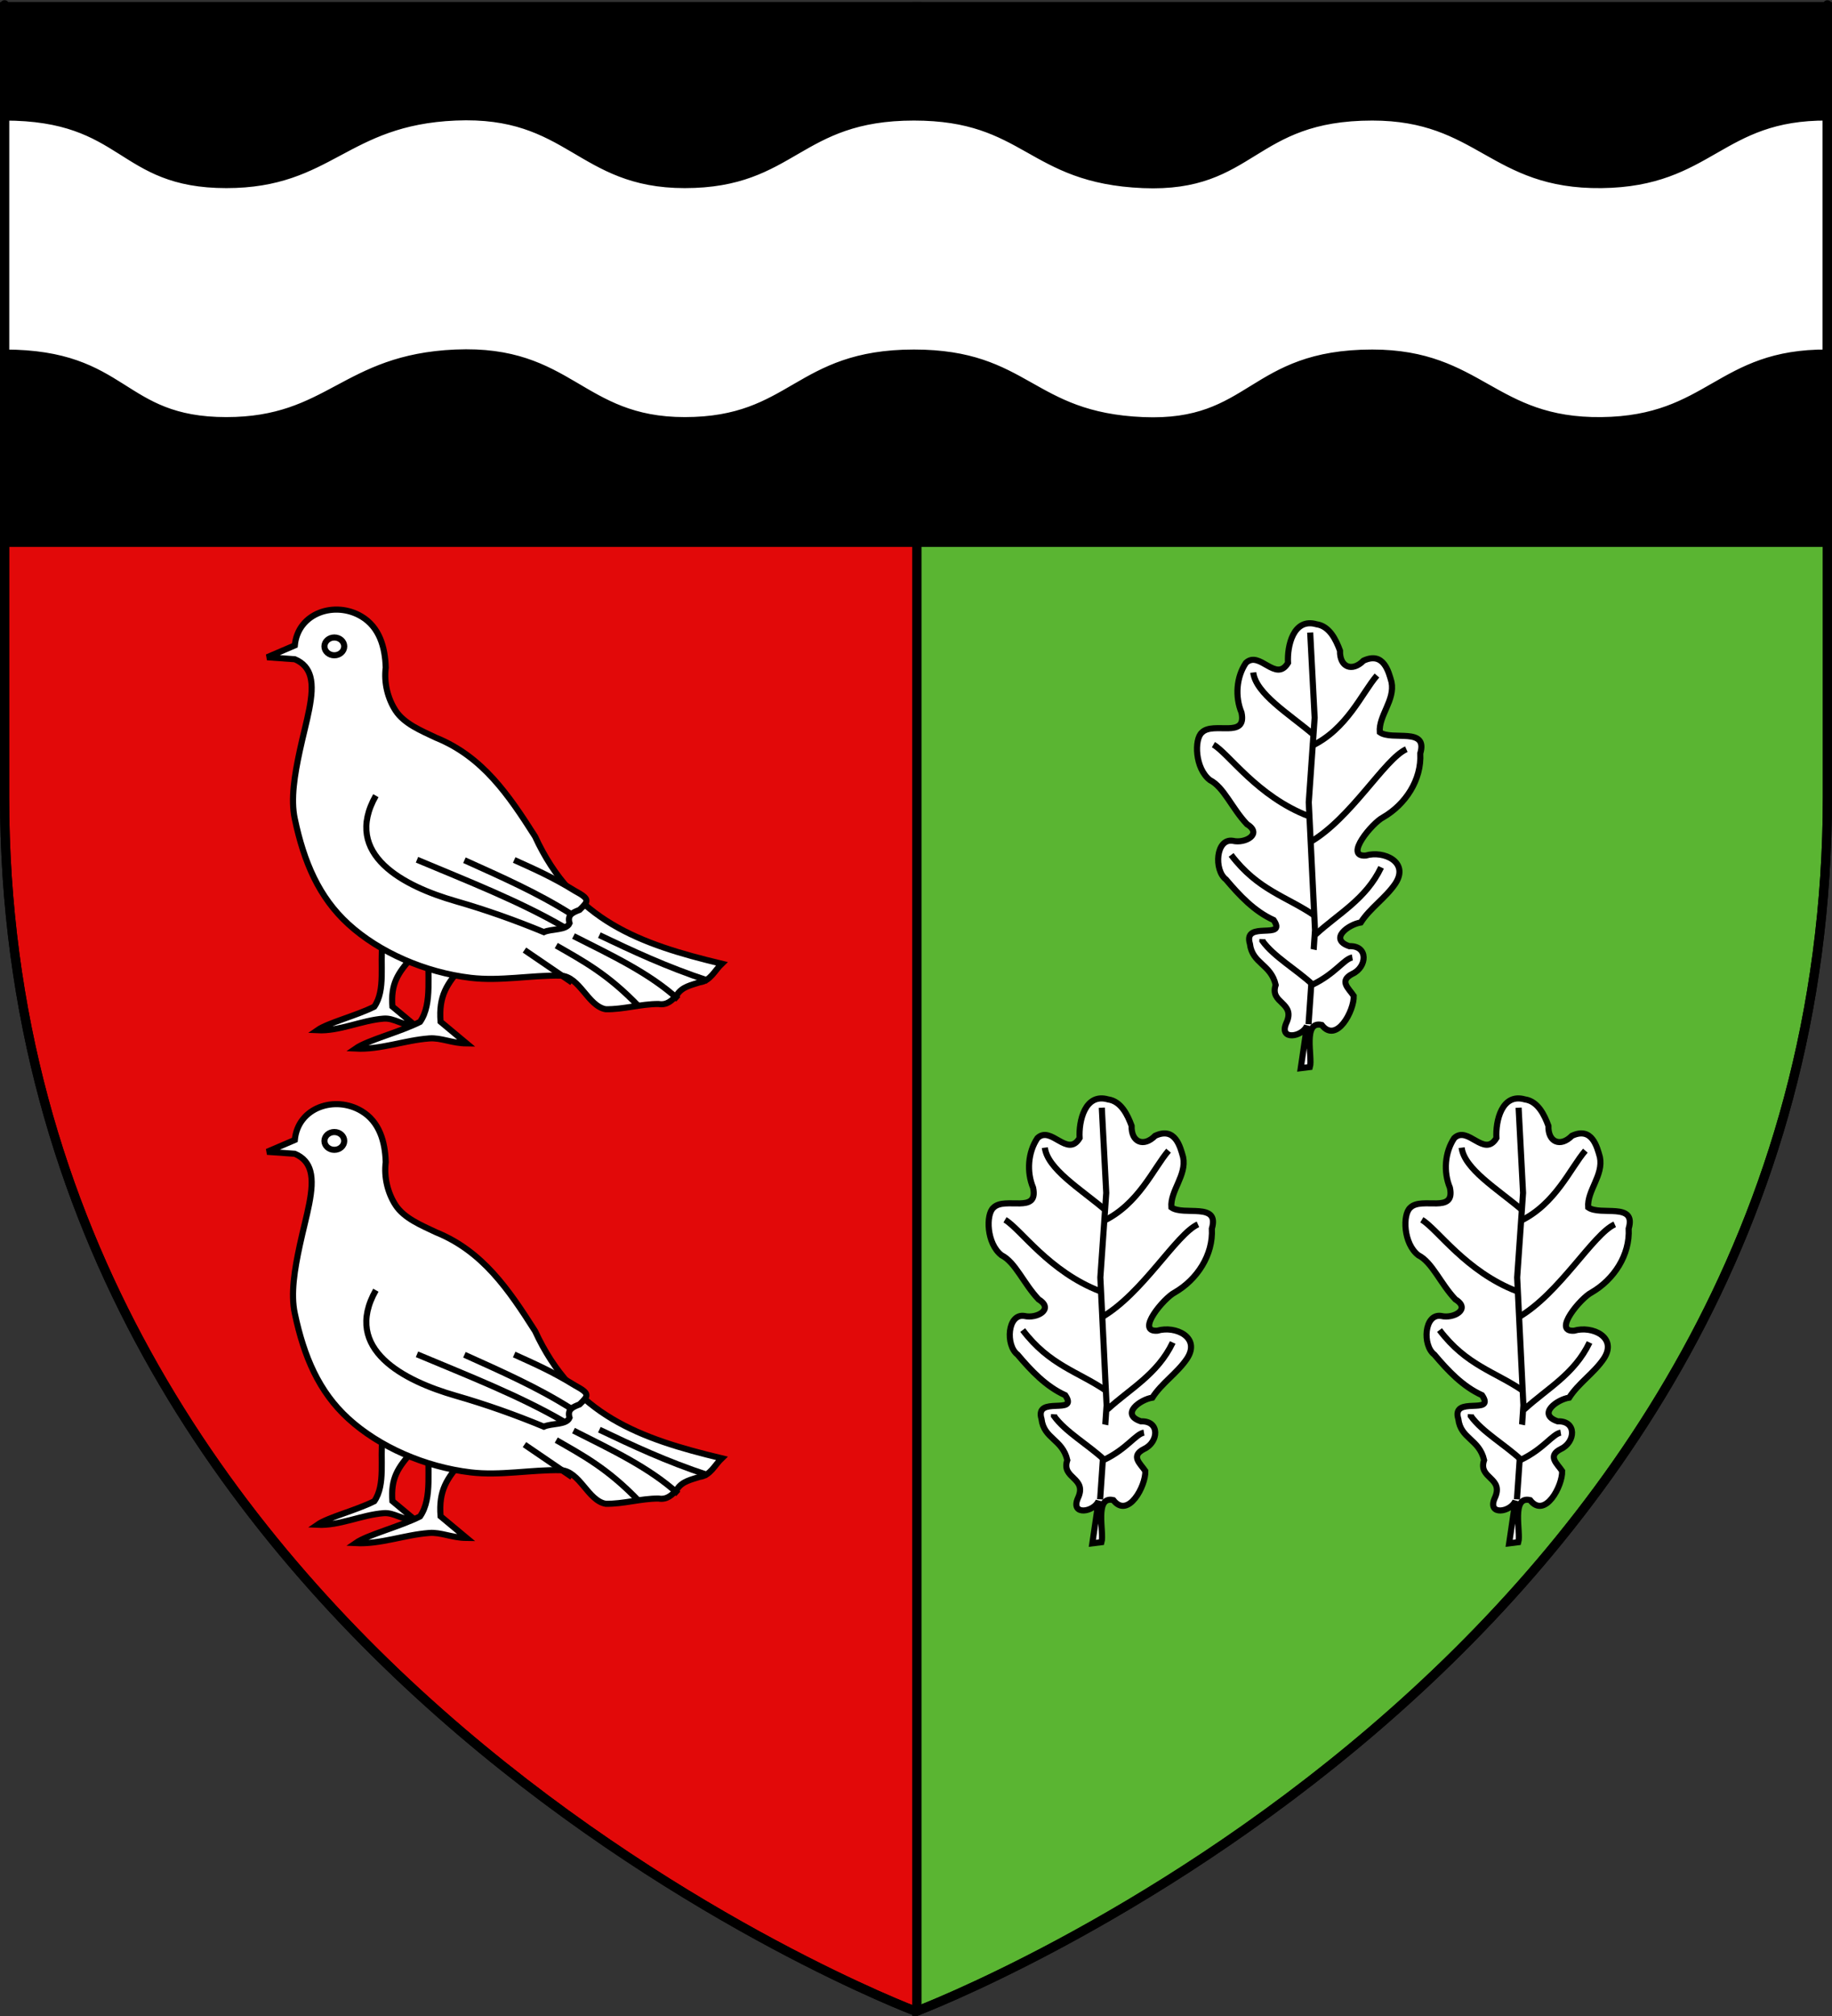 <?xml version="1.0" encoding="UTF-8" standalone="no"?>
<svg
   xmlns:dc="http://purl.org/dc/elements/1.1/"
   xmlns:cc="http://creativecommons.org/ns#"
   xmlns:rdf="http://www.w3.org/1999/02/22-rdf-syntax-ns#"
   xmlns:svg="http://www.w3.org/2000/svg"
   xmlns="http://www.w3.org/2000/svg"
   xmlns:xlink="http://www.w3.org/1999/xlink"
   xmlns:sodipodi="http://sodipodi.sourceforge.net/DTD/sodipodi-0.dtd"
   xmlns:inkscape="http://www.inkscape.org/namespaces/inkscape"
   height="660"
   width="600"
   version="1.0"
   id="svg2"
   sodipodi:version="0.32"
   inkscape:version="0.46"
   sodipodi:docname="Blason ville fr Bassussarry (Pyrénées-Atlantiques).svg"
   sodipodi:docbase="E:\DIVERS\Héraldique"
   inkscape:export-filename="/Users/olivier/Desktop/Blason Rouge/Blason_Vide_3D.png"
   inkscape:export-xdpi="144"
   inkscape:export-ydpi="144"
   inkscape:output_extension="org.inkscape.output.svg.inkscape">
  <rect width="100%" height="100%" fill="#333333" stroke="none"/>
  <sodipodi:namedview
     inkscape:window-height="814"
     inkscape:window-width="1152"
     inkscape:pageshadow="2"
     inkscape:pageopacity="0.0"
     guidetolerance="10.0"
     gridtolerance="10.0"
     objecttolerance="10.0"
     borderopacity="1.0"
     bordercolor="#666666"
     pagecolor="#ffffff"
     id="base"
     showgrid="false"
     height="660px"
     inkscape:zoom="0.63"
     inkscape:cx="266.92513"
     inkscape:cy="348.56151"
     inkscape:window-x="-8"
     inkscape:window-y="-8"
     inkscape:current-layer="layer3"
     showguides="true"
     inkscape:guide-bbox="true" />
  <desc
     id="desc4">Flag of Canton of Valais (Wallis)</desc>
  <defs
     id="defs6">
    <linearGradient
       id="linearGradient2893">
      <stop
         style="stop-color:white;stop-opacity:0.314;"
         offset="0"
         id="stop2895" />
      <stop
         id="stop2897"
         offset="0.19"
         style="stop-color:white;stop-opacity:0.251;" />
      <stop
         style="stop-color:#6b6b6b;stop-opacity:0.125;"
         offset="0.6"
         id="stop2901" />
      <stop
         style="stop-color:black;stop-opacity:0.125;"
         offset="1"
         id="stop2899" />
    </linearGradient>
    <radialGradient
       inkscape:collect="always"
       xlink:href="#linearGradient2893"
       id="radialGradient3163"
       gradientUnits="userSpaceOnUse"
       gradientTransform="matrix(1.353,0,0,1.349,-77.629,-85.747)"
       cx="221.445"
       cy="226.331"
       fx="221.445"
       fy="226.331"
       r="300" />
  </defs>
  <g
     inkscape:groupmode="layer"
     id="layer3"
     inkscape:label="Fond écu"
     style="display:inline">
    <path
       inkscape:export-ydpi="144"
       inkscape:export-xdpi="144"
       id="path6748"
       style="opacity:1;fill:url(#radialGradient3163);fill-opacity:1;fill-rule:evenodd;stroke:none;stroke-width:1px;stroke-linecap:butt;stroke-linejoin:miter;stroke-opacity:1"
       d="M 300,658.5 C 300,658.5 598.5,546.18 598.5,260.728 C 598.5,-24.723 598.5,2.176 598.5,2.176 L 1.5,2.176 L 1.5,260.728 C 1.5,546.18 300,658.5 300,658.5 z"
       sodipodi:nodetypes="cccccc" />
    <path
       style="fill:#5ab532;fill-opacity:1;fill-rule:evenodd;stroke:#000000;stroke-width:3;stroke-linecap:butt;stroke-linejoin:miter;stroke-miterlimit:4;stroke-dasharray:none;stroke-opacity:1"
       d="M 300.25,2.188 L 300.25,658.406 C 302.988,657.37 598.5,544.849 598.5,260.719 C 598.5,-24.733 598.5,2.188 598.5,2.188 L 300.25,2.188 z"
       id="path2855" />
    <path
       style="fill:#e20909;fill-rule:evenodd;stroke:#000000;stroke-width:3;stroke-linecap:butt;stroke-linejoin:miter;stroke-opacity:1"
       d="M 1.5,2.188 L 1.5,260.719 C 1.5,546.17 300,658.5 300,658.5 C 300,658.5 300.237,658.411 300.25,658.406 L 300.25,2.188 L 1.5,2.188 z"
       id="path2187" />
    <path
       style="display:inline;fill:#000000;fill-opacity:1;stroke:none;stroke-width:3;stroke-miterlimit:4;stroke-dasharray:none;stroke-opacity:1"
       d="M 1.5 2.188 L 1.5 179.062 L 598.5 179.062 C 598.5 95.606 598.5 2.188 598.5 2.188 L 1.5 2.188 z "
       id="path7262" />
    <path
       id="path7266"
       style="fill:#ffffff;fill-rule:evenodd;stroke:#000000;stroke-width:3;stroke-linecap:butt;stroke-linejoin:miter;stroke-opacity:1;stroke-miterlimit:4;stroke-dasharray:none"
       d="M 598.437,37.969 L 598.437,115.932 C 563.064,115.689 560.169,137.636 524.498,138.048 C 488.798,138.461 484.732,115.932 449.436,115.932 C 409.555,115.932 410.436,139.56 374.374,138.048 C 337.166,136.489 336.442,115.932 299.312,115.932 C 261.036,115.932 259.87,138.048 224.25,138.048 C 189.776,138.048 186.775,114.324 149.188,115.932 C 112.746,117.491 108.104,138.048 74.126,138.048 C 39.002,138.048 41.489,115.932 1.449,115.932 L 1.449,37.969 C 41.489,37.969 39.002,60.085 74.126,60.085 C 108.104,60.085 112.746,39.528 149.188,37.969 C 186.775,36.361 189.776,60.085 224.25,60.085 C 259.87,60.085 261.036,37.969 299.312,37.969 C 336.442,37.969 337.166,58.526 374.374,60.085 C 410.436,61.597 409.555,37.969 449.436,37.969 C 484.732,37.969 488.798,60.498 524.498,60.085 C 560.169,59.673 563.064,37.726 598.437,37.969 z"
       sodipodi:nodetypes="ccsssssssccsssssssc" />
    <g
       transform="matrix(0.709,0,0,0.709,61.836,174.711)"
       id="g7447"
       style="stroke:#000000;stroke-opacity:1;stroke-width:2.819;stroke-miterlimit:4;stroke-dasharray:none">
      <path
         id="path7449"
         style="fill:#ffffff;fill-opacity:1;stroke:#000000;stroke-width:2.819;stroke-miterlimit:4;stroke-dasharray:none;stroke-opacity:1"
         d="M 89.48,189.129 C 88.223,198.682 91.006,210.73 85.679,218.415 C 77.189,222.679 64.317,225.843 59.349,229.303 C 69.592,229.827 79.865,224.682 90.049,223.929 C 94.929,223.568 98.529,227.127 104.659,227.191 C 101.121,224.243 97.583,221.295 94.045,218.346 C 93.24,207.838 96.527,202.907 103.175,195.52 C 98.61,193.39 94.045,191.259 89.48,189.129 z" />
      <path
         style="fill:#ffffff;fill-opacity:1;stroke:#000000;stroke-width:2.819;stroke-miterlimit:4;stroke-dasharray:none;stroke-opacity:1"
         id="path7451"
         d="M 111.127,192.284 C 109.705,203.098 112.855,216.738 106.825,225.438 C 97.213,230.265 82.641,233.847 77.016,237.764 C 88.612,238.358 99.546,233.924 111.076,233.072 C 116.6,232.664 121.371,235.301 128.311,235.374 C 124.306,232.036 120.3,228.698 116.295,225.36 C 115.384,213.464 119.106,207.881 126.632,199.519 C 121.463,197.107 116.295,194.696 111.127,192.284 z" />
      <path
         id="path7453"
         style="fill:#ffffff;fill-opacity:1;stroke:#000000;stroke-width:2.819;stroke-miterlimit:4;stroke-dasharray:none;stroke-opacity:1"
         d="M 36.183,57.07 C 40.444,55.244 44.705,53.418 48.965,51.592 C 50.419,36.458 67.567,30.99 79.734,38.227 C 88.071,43.187 90.693,52.413 90.965,61.862 C 90.056,68.877 91.952,76.249 95.531,81.722 C 99.489,87.776 107.347,90.977 114.177,94.217 C 135.772,102.964 147.78,120.727 159.953,139.842 C 177.85,178.737 208.403,189.543 246.183,198.592 C 242.945,201.682 240.915,206.587 236.003,207.159 C 232.175,208.444 227.999,209.167 225.607,212.776 C 223.329,215.553 220.83,217.848 216.978,217.178 C 208.744,217.154 200.744,219.755 192.541,219.592 C 184.286,218.079 180.7,204.56 171.77,204.07 C 157.912,203.849 143.874,206.717 130.226,205.097 C 108.991,202.578 87.915,193.277 73.678,180.264 C 60.113,167.866 53.186,151.685 48.965,131.712 C 46.981,122.528 48.91,111.156 51.298,100.091 C 54.248,86.419 58.339,74.096 56.137,65.987 C 55.17,62.425 52.989,59.677 48.965,57.983 C 44.705,57.679 40.444,57.374 36.183,57.07 z" />
      <path
         id="path7455"
         style="fill:#ffffff;fill-opacity:1;stroke:#000000;stroke-width:2.819;stroke-miterlimit:4;stroke-dasharray:none;stroke-opacity:1"
         d="M 155.053,192.271 L 177.022,207.258" />
      <path
         id="path7457"
         style="fill:#ffffff;fill-opacity:1;stroke:#000000;stroke-width:2.819;stroke-miterlimit:4;stroke-dasharray:none;stroke-opacity:1"
         d="M 169.733,190.199 C 181.765,197.131 193.554,203.256 208.081,218.504" />
      <path
         id="path7459"
         style="fill:#ffffff;fill-opacity:1;stroke:#000000;stroke-width:2.819;stroke-miterlimit:4;stroke-dasharray:none;stroke-opacity:1"
         d="M 177.704,185.809 C 195.039,194.585 212.904,202.936 226.096,215.026" />
      <path
         id="path7461"
         style="fill:#ffffff;fill-opacity:1;stroke:#000000;stroke-width:2.819;stroke-miterlimit:4;stroke-dasharray:none;stroke-opacity:1"
         d="M 189.645,185.388 C 204.97,192.671 220.332,199.946 239.862,206.388" />
      <path
         style="fill:#ffffff;fill-opacity:1;stroke:#000000;stroke-width:2.819;stroke-miterlimit:4;stroke-dasharray:none;stroke-opacity:1"
         id="path7463"
         d="M 150.304,150.68 C 159.317,154.774 167.812,158.428 178.304,164.914 C 185.384,168.758 184.75,169.576 180.523,173.703 C 177.431,174.942 174.702,175.923 175.878,179.874 C 174.466,183.268 167.612,182.332 164.009,183.983 C 150.684,178.469 137.185,173.684 123.263,169.685 C 99.502,162.859 70.891,148.319 86.4,120.983" />
      <path
         id="path7465"
         style="fill:#ffffff;fill-opacity:1;stroke:#000000;stroke-width:2.819;stroke-miterlimit:4;stroke-dasharray:none;stroke-opacity:1"
         d="M 105.408,150.579 C 128.502,160.284 152.959,169.757 173.643,181.873" />
      <path
         id="path7467"
         style="fill:#ffffff;fill-opacity:1;stroke:#000000;stroke-width:2.819;stroke-miterlimit:4;stroke-dasharray:none;stroke-opacity:1"
         d="M 127.321,150.791 C 144.062,158.364 160.882,165.697 176.791,175.766" />
      <path
         id="path7469"
         style="fill:#ffffff;fill-opacity:1;stroke:#000000;stroke-width:2.819;stroke-miterlimit:4;stroke-dasharray:none;stroke-opacity:1"
         d="M 71.791,52.048 C 71.791,54.316 69.746,56.157 67.226,56.157 C 64.706,56.157 62.661,54.316 62.661,52.048 C 62.661,49.78 64.706,47.94 67.226,47.94 C 69.746,47.94 71.791,49.78 71.791,52.048 z" />
    </g>
    <g
       id="g7434"
       transform="matrix(0.709,0,0,0.709,61.836,336.616)"
       style="stroke:#000000;stroke-opacity:1;stroke-width:2.819;stroke-miterlimit:4;stroke-dasharray:none">
      <path
         d="M 89.48,189.129 C 88.223,198.682 91.006,210.73 85.679,218.415 C 77.189,222.679 64.317,225.843 59.349,229.303 C 69.592,229.827 79.865,224.682 90.049,223.929 C 94.929,223.568 98.529,227.127 104.659,227.191 C 101.121,224.243 97.583,221.295 94.045,218.346 C 93.24,207.838 96.527,202.907 103.175,195.52 C 98.61,193.39 94.045,191.259 89.48,189.129 z"
         style="fill:#ffffff;fill-opacity:1;stroke:#000000;stroke-width:2.819;stroke-miterlimit:4;stroke-dasharray:none;stroke-opacity:1"
         id="path4989" />
      <path
         d="M 111.127,192.284 C 109.705,203.098 112.855,216.738 106.825,225.438 C 97.213,230.265 82.641,233.847 77.016,237.764 C 88.612,238.358 99.546,233.924 111.076,233.072 C 116.6,232.664 121.371,235.301 128.311,235.374 C 124.306,232.036 120.3,228.698 116.295,225.36 C 115.384,213.464 119.106,207.881 126.632,199.519 C 121.463,197.107 116.295,194.696 111.127,192.284 z"
         id="path4991"
         style="fill:#ffffff;fill-opacity:1;stroke:#000000;stroke-width:2.819;stroke-miterlimit:4;stroke-dasharray:none;stroke-opacity:1" />
      <path
         d="M 36.183,57.07 C 40.444,55.244 44.705,53.418 48.965,51.592 C 50.419,36.458 67.567,30.99 79.734,38.227 C 88.071,43.187 90.693,52.413 90.965,61.862 C 90.056,68.877 91.952,76.249 95.531,81.722 C 99.489,87.776 107.347,90.977 114.177,94.217 C 135.772,102.964 147.78,120.727 159.953,139.842 C 177.85,178.737 208.403,189.543 246.183,198.592 C 242.945,201.682 240.915,206.587 236.003,207.159 C 232.175,208.444 227.999,209.167 225.607,212.776 C 223.329,215.553 220.83,217.848 216.978,217.178 C 208.744,217.154 200.744,219.755 192.541,219.592 C 184.286,218.079 180.7,204.56 171.77,204.07 C 157.912,203.849 143.874,206.717 130.226,205.097 C 108.991,202.578 87.915,193.277 73.678,180.264 C 60.113,167.866 53.186,151.685 48.965,131.712 C 46.981,122.528 48.91,111.156 51.298,100.091 C 54.248,86.419 58.339,74.096 56.137,65.987 C 55.17,62.425 52.989,59.677 48.965,57.983 C 44.705,57.679 40.444,57.374 36.183,57.07 z"
         style="fill:#ffffff;fill-opacity:1;stroke:#000000;stroke-width:2.819;stroke-miterlimit:4;stroke-dasharray:none;stroke-opacity:1"
         id="path4993" />
      <path
         d="M 155.053,192.271 L 177.022,207.258"
         style="fill:#ffffff;fill-opacity:1;stroke:#000000;stroke-width:2.819;stroke-miterlimit:4;stroke-dasharray:none;stroke-opacity:1"
         id="path4997" />
      <path
         d="M 169.733,190.199 C 181.765,197.131 193.554,203.256 208.081,218.504"
         style="fill:#ffffff;fill-opacity:1;stroke:#000000;stroke-width:2.819;stroke-miterlimit:4;stroke-dasharray:none;stroke-opacity:1"
         id="path4999" />
      <path
         d="M 177.704,185.809 C 195.039,194.585 212.904,202.936 226.096,215.026"
         style="fill:#ffffff;fill-opacity:1;stroke:#000000;stroke-width:2.819;stroke-miterlimit:4;stroke-dasharray:none;stroke-opacity:1"
         id="path5001" />
      <path
         d="M 189.645,185.388 C 204.97,192.671 220.332,199.946 239.862,206.388"
         style="fill:#ffffff;fill-opacity:1;stroke:#000000;stroke-width:2.819;stroke-miterlimit:4;stroke-dasharray:none;stroke-opacity:1"
         id="path5003" />
      <path
         d="M 150.304,150.68 C 159.317,154.774 167.812,158.428 178.304,164.914 C 185.384,168.758 184.75,169.576 180.523,173.703 C 177.431,174.942 174.702,175.923 175.878,179.874 C 174.466,183.268 167.612,182.332 164.009,183.983 C 150.684,178.469 137.185,173.684 123.263,169.685 C 99.502,162.859 70.891,148.319 86.4,120.983"
         id="path4995"
         style="fill:#ffffff;fill-opacity:1;stroke:#000000;stroke-width:2.819;stroke-miterlimit:4;stroke-dasharray:none;stroke-opacity:1" />
      <path
         d="M 105.408,150.579 C 128.502,160.284 152.959,169.757 173.643,181.873"
         style="fill:#ffffff;fill-opacity:1;stroke:#000000;stroke-width:2.819;stroke-miterlimit:4;stroke-dasharray:none;stroke-opacity:1"
         id="path5005" />
      <path
         d="M 127.321,150.791 C 144.062,158.364 160.882,165.697 176.791,175.766"
         style="fill:#ffffff;fill-opacity:1;stroke:#000000;stroke-width:2.819;stroke-miterlimit:4;stroke-dasharray:none;stroke-opacity:1"
         id="path5007" />
      <path
         d="M 71.791,52.048 C 71.791,54.316 69.746,56.157 67.226,56.157 C 64.706,56.157 62.661,54.316 62.661,52.048 C 62.661,49.78 64.706,47.94 67.226,47.94 C 69.746,47.94 71.791,49.78 71.791,52.048 z"
         style="fill:#ffffff;fill-opacity:1;stroke:#000000;stroke-width:2.819;stroke-miterlimit:4;stroke-dasharray:none;stroke-opacity:1"
         id="path5015" />
    </g>
    <path
       transform="translate(871.435,-28.447)"
       sodipodi:end="6.2831853"
       sodipodi:start="1.357941"
       d="M -95.745,281.381 A 0,4.787 0 1 1 -95.745,276.702 L -95.745,276.702 z"
       sodipodi:ry="4.7872343"
       sodipodi:rx="0"
       sodipodi:cy="276.70212"
       sodipodi:cx="-95.744682"
       id="path13306"
       style="opacity:0.615;fill:#fcef3c;fill-opacity:0.991;fill-rule:evenodd;stroke:#000000;stroke-width:2.5;stroke-linecap:round;stroke-linejoin:round;stroke-miterlimit:4;stroke-dasharray:none;stroke-dashoffset:0;stroke-opacity:1"
       sodipodi:type="arc" />
    <g
       style="fill:#ffffff;stroke:#000000;stroke-opacity:1;stroke-width:2.718;stroke-miterlimit:4;stroke-dasharray:none"
       transform="matrix(0.736,0,0,0.736,-403.546,-62.695)"
       id="g11415">
      <path
         sodipodi:nodetypes="cccccccccccccccccccccccccccccc"
         id="path11417"
         d="M 1134.121,362.862 C 1123.801,359.888 1121.009,372.556 1121.447,380.046 C 1116.021,389.034 1108.756,374.26 1102.68,380.075 C 1098.442,386.402 1097.826,395.12 1100.751,402.145 C 1103.273,414.028 1088.18,405.9 1083.108,411.024 C 1079.654,414.021 1080.004,426.999 1086.697,432.173 C 1092.907,435.301 1096.463,444.702 1103.193,451.81 C 1110.274,456.129 1102.392,460.524 1096.875,459.183 C 1089.272,458.009 1088.416,472.303 1093.831,476.374 C 1099.866,483.494 1106.416,490.521 1115.055,494.431 C 1121.243,503.646 1101.24,494.32 1104.492,505.024 C 1105.56,513.903 1113.79,513.944 1115.965,523.3 C 1113.093,531.721 1125.164,530.894 1120.617,540.396 C 1117.342,548.128 1127.891,546.489 1129.897,541.391 L 1127.113,560.319 L 1131.195,559.811 C 1132.45,555.46 1127.838,539.05 1136.449,541.102 C 1143.023,549.573 1150.924,534.77 1150.69,528.161 C 1148.394,524.729 1143.948,521.506 1150.127,518.358 C 1156.641,515.347 1157.325,505.744 1148.701,506.051 C 1139.413,502.889 1148.387,496.361 1153.825,495.515 C 1157.969,489.051 1164.87,484.619 1169.209,478.201 C 1175.503,468.68 1164.122,463.364 1156.004,465.747 C 1146.125,466.407 1159.073,451.103 1163.762,448.749 C 1173.71,442.998 1180.944,432.044 1180.297,420.328 C 1183.861,408.381 1167.699,414.832 1162.282,410.89 C 1161.697,403.503 1169.149,396.643 1167.501,388.539 C 1166.199,383.861 1163.967,374.93 1155.064,379.041 C 1149.943,384.219 1144.373,381.923 1144.581,374.609 C 1142.787,369.743 1139.886,363.662 1134.121,362.862 z"
         style="fill:#ffffff;fill-opacity:1;fill-rule:evenodd;stroke:#000000;stroke-width:2.718;stroke-linecap:butt;stroke-linejoin:miter;stroke-miterlimit:4;stroke-dasharray:none;stroke-opacity:1" />
      <path
         id="path11419"
         d="M 1130.58,540.764 L 1133.458,498.911 L 1130.674,442.071 L 1133.301,404.444 L 1131.317,366.543"
         style="fill:#ffffff;fill-rule:evenodd;stroke:#000000;stroke-width:2.718;stroke-linecap:butt;stroke-linejoin:miter;stroke-miterlimit:4;stroke-dasharray:none;stroke-opacity:1" />
      <path
         sodipodi:nodetypes="ccccc"
         id="path11421"
         d="M 1150.083,511.082 C 1146.356,511.721 1142.521,518.279 1132.401,523.138 C 1125.173,516.404 1115.112,510.746 1110.041,503.685 L 1110.041,503.685 L 1110.087,502.917"
         style="fill:#ffffff;fill-rule:evenodd;stroke:#000000;stroke-width:2.718;stroke-linecap:butt;stroke-linejoin:miter;stroke-miterlimit:4;stroke-dasharray:none;stroke-opacity:1" />
      <path
         sodipodi:nodetypes="cc"
         id="path11423"
         d="M 1133.728,500.855 C 1143.882,491.514 1156.139,485.147 1162.881,470.977"
         style="fill:#ffffff;fill-rule:evenodd;stroke:#000000;stroke-width:2.718;stroke-linecap:butt;stroke-linejoin:miter;stroke-miterlimit:4;stroke-dasharray:none;stroke-opacity:1" />
      <path
         sodipodi:nodetypes="cc"
         id="path11425"
         d="M 1133.079,492.334 C 1120.729,483.911 1108.042,481.15 1096.125,465.459"
         style="fill:#ffffff;fill-rule:evenodd;stroke:#000000;stroke-width:2.718;stroke-linecap:butt;stroke-linejoin:miter;stroke-miterlimit:4;stroke-dasharray:none;stroke-opacity:1" />
      <path
         sodipodi:nodetypes="cc"
         id="path11427"
         d="M 1131.159,459.835 C 1149.475,449.314 1164.453,422.733 1174.106,418.44"
         style="fill:#ffffff;fill-rule:evenodd;stroke:#000000;stroke-width:2.718;stroke-linecap:butt;stroke-linejoin:miter;stroke-miterlimit:4;stroke-dasharray:none;stroke-opacity:1" />
      <path
         sodipodi:nodetypes="cc"
         id="path11429"
         d="M 1130.692,448.241 C 1107.76,439.469 1095.209,420.488 1088.251,416.412"
         style="fill:#ffffff;fill-rule:evenodd;stroke:#000000;stroke-width:2.718;stroke-linecap:butt;stroke-linejoin:miter;stroke-miterlimit:4;stroke-dasharray:none;stroke-opacity:1" />
      <path
         sodipodi:nodetypes="cc"
         id="path11431"
         d="M 1131.777,417.076 C 1147.692,409.601 1154.338,393.428 1161.022,385.661"
         style="fill:#ffffff;fill-rule:evenodd;stroke:#000000;stroke-width:2.718;stroke-linecap:butt;stroke-linejoin:miter;stroke-miterlimit:4;stroke-dasharray:none;stroke-opacity:1" />
      <path
         sodipodi:nodetypes="cc"
         id="path11433"
         d="M 1132.482,411.721 C 1121.782,402.659 1107.13,393.756 1105.969,384.31"
         style="fill:#ffffff;fill-rule:evenodd;stroke:#000000;stroke-width:2.718;stroke-linecap:butt;stroke-linejoin:miter;stroke-miterlimit:4;stroke-dasharray:none;stroke-opacity:1" />
    </g>
    <g
       style="fill:#ffffff;stroke:#000000;stroke-opacity:1;stroke-width:2.718;stroke-miterlimit:4;stroke-dasharray:none"
       transform="matrix(0.736,0,0,0.736,-471.8,92.861)"
       id="g11435">
      <path
         sodipodi:nodetypes="cccccccccccccccccccccccccccccc"
         id="path11437"
         d="M 1134.121,362.862 C 1123.801,359.888 1121.009,372.556 1121.447,380.046 C 1116.021,389.034 1108.756,374.26 1102.68,380.075 C 1098.442,386.402 1097.826,395.12 1100.751,402.145 C 1103.273,414.028 1088.18,405.9 1083.108,411.024 C 1079.654,414.021 1080.004,426.999 1086.697,432.173 C 1092.907,435.301 1096.463,444.702 1103.193,451.81 C 1110.274,456.129 1102.392,460.524 1096.875,459.183 C 1089.272,458.009 1088.416,472.303 1093.831,476.374 C 1099.866,483.494 1106.416,490.521 1115.055,494.431 C 1121.243,503.646 1101.24,494.32 1104.492,505.024 C 1105.56,513.903 1113.79,513.944 1115.965,523.3 C 1113.093,531.721 1125.164,530.894 1120.617,540.396 C 1117.342,548.128 1127.891,546.489 1129.897,541.391 L 1127.113,560.319 L 1131.195,559.811 C 1132.45,555.46 1127.838,539.05 1136.449,541.102 C 1143.023,549.573 1150.924,534.77 1150.69,528.161 C 1148.394,524.729 1143.948,521.506 1150.127,518.358 C 1156.641,515.347 1157.325,505.744 1148.701,506.051 C 1139.413,502.889 1148.387,496.361 1153.825,495.515 C 1157.969,489.051 1164.87,484.619 1169.209,478.201 C 1175.503,468.68 1164.122,463.364 1156.004,465.747 C 1146.125,466.407 1159.073,451.103 1163.762,448.749 C 1173.71,442.998 1180.944,432.044 1180.297,420.328 C 1183.861,408.381 1167.699,414.832 1162.282,410.89 C 1161.697,403.503 1169.149,396.643 1167.501,388.539 C 1166.199,383.861 1163.967,374.93 1155.064,379.041 C 1149.943,384.219 1144.373,381.923 1144.581,374.609 C 1142.787,369.743 1139.886,363.662 1134.121,362.862 z"
         style="fill:#ffffff;fill-opacity:1;fill-rule:evenodd;stroke:#000000;stroke-width:2.718;stroke-linecap:butt;stroke-linejoin:miter;stroke-miterlimit:4;stroke-dasharray:none;stroke-opacity:1" />
      <path
         id="path11439"
         d="M 1130.58,540.764 L 1133.458,498.911 L 1130.674,442.071 L 1133.301,404.444 L 1131.317,366.543"
         style="fill:#ffffff;fill-rule:evenodd;stroke:#000000;stroke-width:2.718;stroke-linecap:butt;stroke-linejoin:miter;stroke-miterlimit:4;stroke-dasharray:none;stroke-opacity:1" />
      <path
         sodipodi:nodetypes="ccccc"
         id="path11441"
         d="M 1150.083,511.082 C 1146.356,511.721 1142.521,518.279 1132.401,523.138 C 1125.173,516.404 1115.112,510.746 1110.041,503.685 L 1110.041,503.685 L 1110.087,502.917"
         style="fill:#ffffff;fill-rule:evenodd;stroke:#000000;stroke-width:2.718;stroke-linecap:butt;stroke-linejoin:miter;stroke-miterlimit:4;stroke-dasharray:none;stroke-opacity:1" />
      <path
         sodipodi:nodetypes="cc"
         id="path11443"
         d="M 1133.728,500.855 C 1143.882,491.514 1156.139,485.147 1162.881,470.977"
         style="fill:#ffffff;fill-rule:evenodd;stroke:#000000;stroke-width:2.718;stroke-linecap:butt;stroke-linejoin:miter;stroke-miterlimit:4;stroke-dasharray:none;stroke-opacity:1" />
      <path
         sodipodi:nodetypes="cc"
         id="path11445"
         d="M 1133.079,492.334 C 1120.729,483.911 1108.042,481.15 1096.125,465.459"
         style="fill:#ffffff;fill-rule:evenodd;stroke:#000000;stroke-width:2.718;stroke-linecap:butt;stroke-linejoin:miter;stroke-miterlimit:4;stroke-dasharray:none;stroke-opacity:1" />
      <path
         sodipodi:nodetypes="cc"
         id="path11447"
         d="M 1131.159,459.835 C 1149.475,449.314 1164.453,422.733 1174.106,418.44"
         style="fill:#ffffff;fill-rule:evenodd;stroke:#000000;stroke-width:2.718;stroke-linecap:butt;stroke-linejoin:miter;stroke-miterlimit:4;stroke-dasharray:none;stroke-opacity:1" />
      <path
         sodipodi:nodetypes="cc"
         id="path11449"
         d="M 1130.692,448.241 C 1107.76,439.469 1095.209,420.488 1088.251,416.412"
         style="fill:#ffffff;fill-rule:evenodd;stroke:#000000;stroke-width:2.718;stroke-linecap:butt;stroke-linejoin:miter;stroke-miterlimit:4;stroke-dasharray:none;stroke-opacity:1" />
      <path
         sodipodi:nodetypes="cc"
         id="path11451"
         d="M 1131.777,417.076 C 1147.692,409.601 1154.338,393.428 1161.022,385.661"
         style="fill:#ffffff;fill-rule:evenodd;stroke:#000000;stroke-width:2.718;stroke-linecap:butt;stroke-linejoin:miter;stroke-miterlimit:4;stroke-dasharray:none;stroke-opacity:1" />
      <path
         sodipodi:nodetypes="cc"
         id="path11453"
         d="M 1132.482,411.721 C 1121.782,402.659 1107.13,393.756 1105.969,384.31"
         style="fill:#ffffff;fill-rule:evenodd;stroke:#000000;stroke-width:2.718;stroke-linecap:butt;stroke-linejoin:miter;stroke-miterlimit:4;stroke-dasharray:none;stroke-opacity:1" />
    </g>
    <g
       id="g11404"
       transform="matrix(0.736,0,0,0.736,-335.292,92.861)"
       style="fill:#ffffff;stroke:#000000;stroke-opacity:1;stroke-width:2.718;stroke-miterlimit:4;stroke-dasharray:none">
      <path
         style="fill:#ffffff;fill-opacity:1;fill-rule:evenodd;stroke:#000000;stroke-width:2.718;stroke-linecap:butt;stroke-linejoin:miter;stroke-miterlimit:4;stroke-dasharray:none;stroke-opacity:1"
         d="M 1134.121,362.862 C 1123.801,359.888 1121.009,372.556 1121.447,380.046 C 1116.021,389.034 1108.756,374.26 1102.68,380.075 C 1098.442,386.402 1097.826,395.12 1100.751,402.145 C 1103.273,414.028 1088.18,405.9 1083.108,411.024 C 1079.654,414.021 1080.004,426.999 1086.697,432.173 C 1092.907,435.301 1096.463,444.702 1103.193,451.81 C 1110.274,456.129 1102.392,460.524 1096.875,459.183 C 1089.272,458.009 1088.416,472.303 1093.831,476.374 C 1099.866,483.494 1106.416,490.521 1115.055,494.431 C 1121.243,503.646 1101.24,494.32 1104.492,505.024 C 1105.56,513.903 1113.79,513.944 1115.965,523.3 C 1113.093,531.721 1125.164,530.894 1120.617,540.396 C 1117.342,548.128 1127.891,546.489 1129.897,541.391 L 1127.113,560.319 L 1131.195,559.811 C 1132.45,555.46 1127.838,539.05 1136.449,541.102 C 1143.023,549.573 1150.924,534.77 1150.69,528.161 C 1148.394,524.729 1143.948,521.506 1150.127,518.358 C 1156.641,515.347 1157.325,505.744 1148.701,506.051 C 1139.413,502.889 1148.387,496.361 1153.825,495.515 C 1157.969,489.051 1164.87,484.619 1169.209,478.201 C 1175.503,468.68 1164.122,463.364 1156.004,465.747 C 1146.125,466.407 1159.073,451.103 1163.762,448.749 C 1173.71,442.998 1180.944,432.044 1180.297,420.328 C 1183.861,408.381 1167.699,414.832 1162.282,410.89 C 1161.697,403.503 1169.149,396.643 1167.501,388.539 C 1166.199,383.861 1163.967,374.93 1155.064,379.041 C 1149.943,384.219 1144.373,381.923 1144.581,374.609 C 1142.787,369.743 1139.886,363.662 1134.121,362.862 z"
         id="path3863"
         sodipodi:nodetypes="cccccccccccccccccccccccccccccc" />
      <path
         style="fill:#ffffff;fill-rule:evenodd;stroke:#000000;stroke-width:2.718;stroke-linecap:butt;stroke-linejoin:miter;stroke-miterlimit:4;stroke-dasharray:none;stroke-opacity:1"
         d="M 1130.58,540.764 L 1133.458,498.911 L 1130.674,442.071 L 1133.301,404.444 L 1131.317,366.543"
         id="path4752" />
      <path
         style="fill:#ffffff;fill-rule:evenodd;stroke:#000000;stroke-width:2.718;stroke-linecap:butt;stroke-linejoin:miter;stroke-miterlimit:4;stroke-dasharray:none;stroke-opacity:1"
         d="M 1150.083,511.082 C 1146.356,511.721 1142.521,518.279 1132.401,523.138 C 1125.173,516.404 1115.112,510.746 1110.041,503.685 L 1110.041,503.685 L 1110.087,502.917"
         id="path5641"
         sodipodi:nodetypes="ccccc" />
      <path
         style="fill:#ffffff;fill-rule:evenodd;stroke:#000000;stroke-width:2.718;stroke-linecap:butt;stroke-linejoin:miter;stroke-miterlimit:4;stroke-dasharray:none;stroke-opacity:1"
         d="M 1133.728,500.855 C 1143.882,491.514 1156.139,485.147 1162.881,470.977"
         id="path5643"
         sodipodi:nodetypes="cc" />
      <path
         style="fill:#ffffff;fill-rule:evenodd;stroke:#000000;stroke-width:2.718;stroke-linecap:butt;stroke-linejoin:miter;stroke-miterlimit:4;stroke-dasharray:none;stroke-opacity:1"
         d="M 1133.079,492.334 C 1120.729,483.911 1108.042,481.15 1096.125,465.459"
         id="path5645"
         sodipodi:nodetypes="cc" />
      <path
         style="fill:#ffffff;fill-rule:evenodd;stroke:#000000;stroke-width:2.718;stroke-linecap:butt;stroke-linejoin:miter;stroke-miterlimit:4;stroke-dasharray:none;stroke-opacity:1"
         d="M 1131.159,459.835 C 1149.475,449.314 1164.453,422.733 1174.106,418.44"
         id="path5647"
         sodipodi:nodetypes="cc" />
      <path
         style="fill:#ffffff;fill-rule:evenodd;stroke:#000000;stroke-width:2.718;stroke-linecap:butt;stroke-linejoin:miter;stroke-miterlimit:4;stroke-dasharray:none;stroke-opacity:1"
         d="M 1130.692,448.241 C 1107.76,439.469 1095.209,420.488 1088.251,416.412"
         id="path5649"
         sodipodi:nodetypes="cc" />
      <path
         style="fill:#ffffff;fill-rule:evenodd;stroke:#000000;stroke-width:2.718;stroke-linecap:butt;stroke-linejoin:miter;stroke-miterlimit:4;stroke-dasharray:none;stroke-opacity:1"
         d="M 1131.777,417.076 C 1147.692,409.601 1154.338,393.428 1161.022,385.661"
         id="path5651"
         sodipodi:nodetypes="cc" />
      <path
         style="fill:#ffffff;fill-rule:evenodd;stroke:#000000;stroke-width:2.718;stroke-linecap:butt;stroke-linejoin:miter;stroke-miterlimit:4;stroke-dasharray:none;stroke-opacity:1"
         d="M 1132.482,411.721 C 1121.782,402.659 1107.13,393.756 1105.969,384.31"
         id="path5653"
         sodipodi:nodetypes="cc" />
    </g>
  </g>
  <g
     inkscape:groupmode="layer"
     id="layer4"
     inkscape:label="Meubles" />
  <g
     inkscape:groupmode="layer"
     id="layer2"
     inkscape:label="Reflet final"
     sodipodi:insensitive="true">
    <path
       sodipodi:nodetypes="cccccc"
       d="M 300,658.5 C 300,658.5 598.5,546.18 598.5,260.728 C 598.5,-24.723 598.5,2.176 598.5,2.176 L 1.5,2.176 L 1.5,260.728 C 1.5,546.18 300,658.5 300,658.5 z"
       style="opacity:1;fill:url(#radialGradient3163);fill-opacity:1;fill-rule:evenodd;stroke:none;stroke-width:1px;stroke-linecap:butt;stroke-linejoin:miter;stroke-opacity:1"
       id="path2875"
       inkscape:export-xdpi="144"
       inkscape:export-ydpi="144" />
  </g>
  <g
     inkscape:groupmode="layer"
     id="layer1"
     inkscape:label="Contour final"
     sodipodi:insensitive="true">
    <path
       sodipodi:nodetypes="cccccc"
       d="M 300,658.5 C 300,658.5 1.5,546.18 1.5,260.728 C 1.5,-24.723 1.5,2.176 1.5,2.176 L 598.5,2.176 L 598.5,260.728 C 598.5,546.18 300,658.5 300,658.5 z "
       style="opacity:1;fill:none;fill-opacity:1;fill-rule:evenodd;stroke:#000000;stroke-width:3;stroke-linecap:butt;stroke-linejoin:miter;stroke-miterlimit:4;stroke-dasharray:none;stroke-opacity:1"
       id="path1411"
       inkscape:export-xdpi="144"
       inkscape:export-ydpi="144" />
  </g>
</svg>
